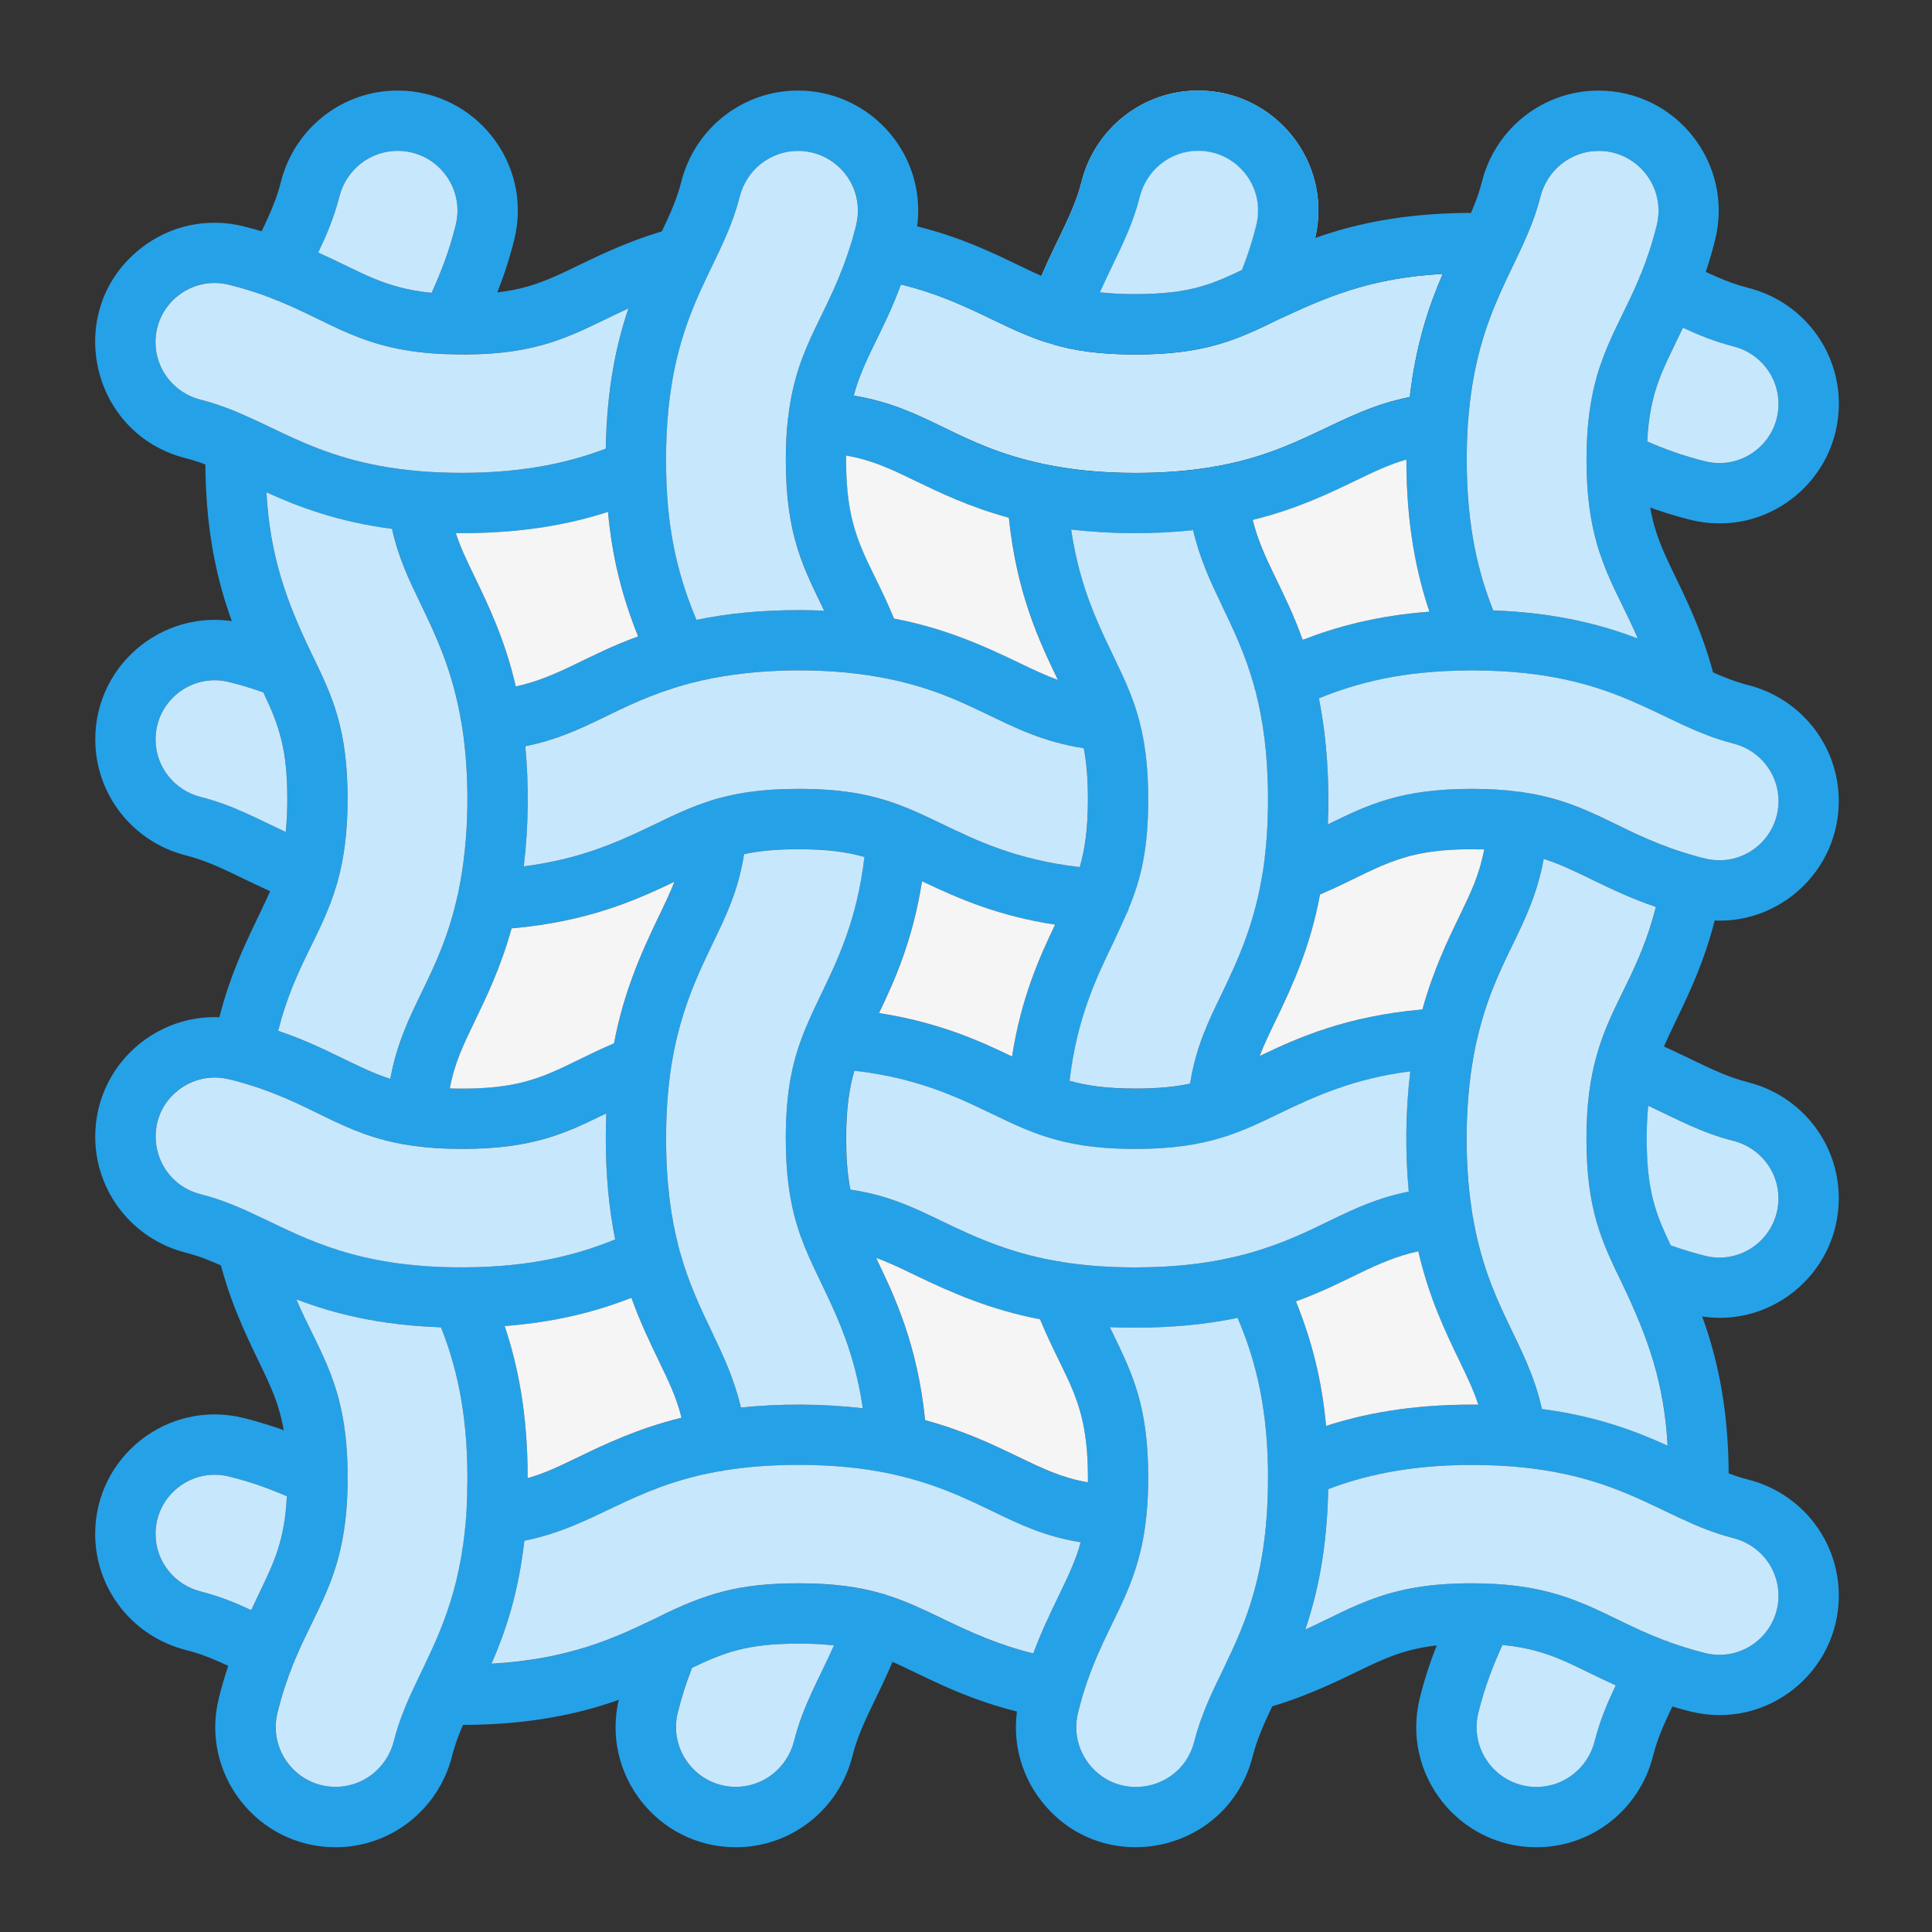 <svg xmlns="http://www.w3.org/2000/svg" viewBox="0 0 3873 3873"><rect x="0" y="0" width="3873" height="3873" fill="#333333" stroke="none"/><g id="Layer_1"><path fill-rule="evenodd" fill="#c7e8fc" d="m2561.4 641.1c13.6-6.1 24.8-17.2 30.9-31.6 18.6-43.7 32.8-85.9 43.5-129.2.3-1.1.6-2.3.8-3.4 35.4-152.1-80.8-295.4-234.7-295.4-110.5 0-206.7 75.3-233.9 183.1-15.5 61.7-48.2 113-80.3 188.4-7.6 17.8-15.1 37-22.4 58-10.9 31.3 5.5 65.6 36.8 76.8.2 0 .3.1.5.2 1.8.5 3.5 1.1 5.3 1.6 29.9 7.5 61.2-8.9 71.5-38.8 8.2-23.5 16.9-44.8 25.8-64.8 30.1-67.7 61.9-119.9 80-191.8 13.7-54 61.6-91.8 116.7-91.8 77.3 0 135.5 72.2 116.5 148.9-7.6 30.5-16.9 59.6-28.8 90-2.5 6.4-5.2 12.9-7.9 19.5-18.1 39.6 10.7 85.6 55 85.6 8.7 0 17.1-1.9 24.7-5.3zm-469.5 289c-175.7-37.3-231.4-112.4-380.7-137 20.4-76.2 58.7-124.8 94.6-222.9 76.4 18.6 133.2 46.1 184.4 70.8 39.6 19.1 74 35 111.8 46.8.2.1.3.1.5.2 1.8.6 3.5 1.1 5.3 1.6 45.6 13.5 96.8 21.1 168.1 21.1 141.4 0 205-30.6 285.4-69.5 97.4-45.7 185.6-84.3 330.9-92.1-27.5 63.5-53.9 140.9-66.1 246.8-141.2 28.1-212.7 107.7-389.4 139.1-.4 0-.9.1-1.3.1-3.1.3-6.1.9-9 1.6-43.2 7.1-92.5 11.3-150.4 11.3-67.2 0-127.5-5.9-184.1-17.9z" clip-rule="evenodd"></path><g><g><g><path fill-rule="evenodd" fill="#25a1e8" d="m2276 710.6c-134.3 0-197-26.8-285.7-69.6-61.9-29.9-132-63.7-235.1-81.2-33-5.6-55-36.8-49.5-69.7 5.6-33 36.8-55 69.7-49.5 183.5 31.2 272.5 104.8 364.4 132.3 38.7 11.6 80.7 16.8 136.2 16.8 121.8 0 163-25.1 235.4-58.6 91.4-44.2 216.7-104.3 439.5-104.3 12.6 0 25.5.2 38.3.6 33.4 1 59.6 28.9 58.5 62.3-1 33.4-28.9 59.6-62.3 58.5-203.9-6.3-307.4 38.2-424 92.9-80.4 39-144 69.5-285.4 69.5zm234.5-179c-.1 0-.2.1-.3.2.1-.1.2-.1.3-.2z" clip-rule="evenodd"></path></g><g><path fill-rule="evenodd" fill="#25a1e8" d="m2066.6 1048.4c-101.1-21.5-173.8-56.5-232.2-84.7-65.5-31.7-108.8-52.5-197.8-56.8-33.4-1.6-59-30-57.4-63.3 1.6-33.4 30-59 63.3-57.4 204.7 9.9 249.1 101.5 449.4 144.1 56.6 12 116.9 17.9 184.2 17.9 332 0 382.4-138.3 600.2-159.5 33.3-3.2 62.8 21.1 66 54.2 3.3 33.3-21.1 62.8-54.2 66-71.2 7-110.6 26-170.3 54.7-65.3 31.6-146.6 70.7-265.7 91.2-115.8 19.8-262.1 19.8-385.5-6.4z" clip-rule="evenodd"></path></g><g><path fill-rule="evenodd" fill="#25a1e8" d="m3389 1042.1c-72-17.9-128.4-42.3-174-63.7-30.2-14.2-43.2-50.3-29-80.4 14.2-30.2 50.3-43.2 80.4-29 42.4 19.9 90 40.5 151.7 55.7 75.2 18.7 147.2-38.3 147.2-115.2 0-54.4-37.3-101.8-90.7-115.3-58.5-14.8-102.9-38.2-157-64-30.2-14.4-42.9-50.4-28.5-80.6s50.5-42.9 80.6-28.5c52.3 25 88.7 44.4 134.6 55.9 107.2 27.1 182 122.7 182 232.6-.1 154.1-144.7 270.3-297.3 232.5z" clip-rule="evenodd"></path></g><g><path fill-rule="evenodd" fill="#25a1e8" d="m926.2 1068.9c-317.7 0-427.4-118.4-553.4-150.2-194.2-49-246.8-298.6-90.1-421.2 58.4-45.8 133.3-61.6 205.2-43.9 30.4 7.6 59.4 16.6 88.9 27.5 149.4 55.3 181.4 108.6 349.3 108.6 113.9 0 158.8-21.7 233.3-57.6l.2-.1c52.8-25.5 112.7-54.3 194.3-75.7 38.4-10.1 75.8 19 75.8 58.4 0 28.6-19.9 52.5-46.6 58.8-69.6 18.4-121.2 43.3-171 67.3-.2.1-.3.1-.2.1-82.3 39.8-152.2 73.9-311.3 69.2-211.3-6-252.5-92.3-441.8-139.4-74.8-18.6-147.2 38.2-147.2 115.2 0 54.4 37.3 101.8 90.7 115.3 152.9 38.8 234.4 146.7 523.8 146.7 158.2 0 256.5-33.8 324.6-63.2 30.7-13.3 66.2.8 79.5 31.5s-.8 66.2-31.5 79.5c-78.5 34-191.9 73.2-372.5 73.2z" clip-rule="evenodd"></path></g><g><path fill-rule="evenodd" fill="#25a1e8" d="m3389 1838.4c-176-43.7-234-113.6-355-130.9-24.5-3.5-51.7-5.2-83.2-5.2-163.9 0-192.6 47.9-336.9 103.9-39.5 15.3-82.3-13.7-82.3-56.3 0-26.3 16.7-48.6 40.1-56.9 134.4-52.5 184.8-111.6 379.1-111.6 234.8 0 270.3 90.8 467.2 139.7 75.5 18.7 147.2-38.6 147.2-115.2 0-54.4-37.3-101.8-90.7-115.3-151.2-38.2-231.8-146-521.7-146.6h-2c-166.2 0-267.3 36.3-351.8 75.5-30.3 14.1-66.2.9-80.3-29.4s-.9-66.2 29.4-80.3c92.4-42.9 212.5-86.7 402.7-86.7h2.1c315.7.6 426 118.6 551.2 150.2 107.2 27.1 182 122.7 182 232.6.1 154.1-144.5 270.3-297.1 232.5z" clip-rule="evenodd"></path></g><g><path fill-rule="evenodd" fill="#25a1e8" d="m916.9 1806.4c-1.5-33.4 24.3-61.6 57.6-63.1 234.2-10.6 322.3-96.1 442.8-136 54.1-17.9 110.8-25.9 183.7-25.9 136.9 0 199.9 28.3 285.8 69.6 79 38.2 168.4 81.3 322.4 91.2 33.4 2.1 58.6 30.9 56.4 64.2-2.1 33.4-30.9 58.6-64.2 56.4-167.7-10.8-268-55.1-368-103.3-72.9-35.2-118.4-57.2-232.5-57.2-112.9 0-158.1 21.4-233.2 57.6-88.2 42.6-197.8 95.5-387.8 104.1-32.7 1.6-61.4-24-63-57.6z" clip-rule="evenodd"></path></g><g><path fill-rule="evenodd" fill="#25a1e8" d="m2216.6 1504.8c-200-14.8-250.4-117.5-477-151.3-105-15.7-245.3-14.2-362 17.8-163.4 44.7-216.2 119.2-387.1 133.1-33.3 2.7-62.4-22.1-65.1-55.3-2.7-33.3 22.1-62.4 55.3-65.1 140.7-11.4 189.6-81.2 364.9-129.2 78-21.3 161.6-31.7 255.5-31.7 203.6 0 321.5 47.3 441.6 105.3 62.5 30.2 103.7 50.1 182.7 55.8 33.3 2.5 58.3 31.5 55.8 64.7-2.3 33.3-31.1 58.4-64.6 55.9z" clip-rule="evenodd"></path></g><g><path fill-rule="evenodd" fill="#25a1e8" d="m596.8 1809.4c-98.1-37-152.7-76.5-223.8-94.5-107.2-27.1-182-122.7-182-232.6 0-155.8 146.3-269.9 297.2-232.6 36 8.9 70.7 20.1 106.2 34.2 31.1 12.3 46.3 47.5 34 78.4-12.3 31.1-47.5 46.3-78.4 34-30.5-12.1-60.1-21.6-90.8-29.2-74.9-18.6-147.2 38.2-147.2 115.2 0 54.4 37.3 101.8 90.7 115.3 87 22 144.4 63.6 236.9 98.6 31.3 11.8 47.1 46.7 35.3 77.9-12.1 31.5-47 47.1-78.1 35.3z" clip-rule="evenodd"></path></g><g><path fill-rule="evenodd" fill="#25a1e8" d="m3389 2634.6c-35.9-8.9-70.6-20-106.2-34.1-31.1-12.3-46.3-47.4-34-78.4 12.3-31.1 47.4-46.3 78.4-34 30.6 12.1 60.2 21.6 90.8 29.2 9.6 2.4 19.3 3.6 28.9 3.6 65.2 0 118.3-53.2 118.3-118.8 0-54.4-37.3-101.8-90.7-115.3-87.1-22-144.3-63.6-236.9-98.6-31.3-11.8-47.1-46.7-35.3-77.9 11.8-31.3 46.7-47.1 77.9-35.3 96.8 36.5 153.2 76.6 223.9 94.5 107.2 27.1 182 122.7 182 232.6.1 154.2-144.5 270.4-297.1 232.5z" clip-rule="evenodd"></path></g><g><path fill-rule="evenodd" fill="#25a1e8" d="m2276 2661.5c-203.6 0-321.3-47.3-441.6-105.3-62.3-30.1-103.5-49.9-182.3-55.8-31.6-2.1-56.4-28.3-56.4-60.3 0-35.2 29.9-62.8 64.9-60.2 102.1 7.6 159.7 35.4 226.5 67.6 104.8 50.7 204.8 93.2 389 93.2 82.9 0 156.1-9 223.6-27.4 163.6-44.7 216.2-119.2 387-133.1 33.3-2.7 62.4 22.1 65.1 55.3 2.7 33.3-22.1 62.4-55.3 65.1-141.2 11.5-188.8 81-364.9 129.2-78.2 21.3-161.8 31.7-255.6 31.7z" clip-rule="evenodd"></path></g><g><path fill-rule="evenodd" fill="#25a1e8" d="m2276 2303.3c-88.2 0-151.8-11.4-219.4-39.2-99.1-40.8-190.2-108.9-388.9-121.7-33.4-2.1-58.6-30.9-56.4-64.2 2.1-33.4 30.9-58.5 64.2-56.4 224.8 14.4 334.2 92.2 427.2 130.5 43.9 18.1 90.1 30.1 173.3 30.1 112.7 0 158-21.3 232.9-57.4l.4-.2c88.1-42.6 197.7-95.4 387.6-104.1 33.4-1.5 61.6 24.3 63.1 57.6 1.5 33.4-24.3 61.6-57.6 63.1-156.6 7.1-246 46.5-341.1 92.4-33.7 16.3-65.4 31.6-101.8 43.6-54 17.9-110.7 25.9-183.5 25.9z" clip-rule="evenodd"></path></g><g><path fill-rule="evenodd" fill="#25a1e8" d="m926.2 2661.5h-2.1c-315-.5-427-118.9-551.2-150.2-107.2-27.1-182-122.7-182-232.6 0-155.5 146-270 297.2-232.6 175.5 43.5 234.2 113.6 355 130.9 24.6 3.5 51.7 5.2 83.2 5.2 163.9 0 192-47.7 336.8-103.9 31.2-12.1 66.1 3.3 78.2 34.5s-3.3 66.1-34.5 78.2c-135.6 52.6-185.6 112.1-380.6 112.1-236.1 0-268.6-90.4-467.2-139.7-35.7-8.8-72.7-.9-101.6 21.7-77.4 60.5-51.9 184.2 45.2 208.8 150.7 38 232 146 521.7 146.6h2c166.2 0 267.3-36.3 351.8-75.5 30.3-14.1 66.2-.9 80.3 29.4s.9 66.2-29.4 80.3c-92.5 43-212.6 86.8-402.8 86.8z" clip-rule="evenodd"></path></g><g><path fill-rule="evenodd" fill="#25a1e8" d="m3389 3431c-30.3-7.5-60.6-16.9-88.9-27.5-152.8-56.7-180.4-108.6-349.3-108.6-113.9 0-158.8 21.7-233.3 57.6-50.3 24.3-112.8 54.4-194.6 75.8-38.4 10-75.7-19-75.7-58.4 0-28.6 19.9-52.5 46.6-58.8 196-51.7 230.3-144.1 482.5-136.7 210 6 255.2 93 441.8 139.4 75.5 18.7 147.2-38.6 147.2-115.2 0-54.4-37.3-101.8-90.7-115.3-150.7-38.1-233.5-146.6-523.7-146.6-158.3 0-256.6 33.9-324.6 63.2-30.7 13.3-66.2-.8-79.5-31.4-13.3-30.7.8-66.2 31.4-79.5 78.6-34.1 192.1-73.2 372.7-73.2 316.3 0 428.2 118.6 553.3 150.2 107.2 27.1 182 122.7 182 232.6 0 154-144.6 270.2-297.2 232.4z" clip-rule="evenodd"></path></g><g><path fill-rule="evenodd" fill="#25a1e8" d="m926.2 3457.8c-12.9 0-25.9-.2-38.5-.6-33.4-1.1-59.5-29.1-58.4-62.4 1.1-33.4 29-59.5 62.4-58.4 11.3.4 22.9.6 34.5.6 195.7 0 302.2-51.3 387.7-92.6l.5-.2c99.1-49.6 165.7-70 286.7-70 137.6 0 201.4 28.9 285.6 69.5 77 37.2 140.6 65.2 235.2 81.2 33 5.6 55 36.8 49.5 69.7-5.6 33-36.8 55-69.7 49.5-183.3-31.1-272.7-104.9-364.3-132.4-38.7-11.6-80.7-16.8-136.2-16.8-116.5 0-158.8 22.5-234.6 58.2-91.6 44.2-217 104.7-440.4 104.7z" clip-rule="evenodd"></path></g><g><path fill-rule="evenodd" fill="#25a1e8" d="m2234.6 3098.6c-113.6-5.5-174.2-34.8-244.5-68.6-55.4-26.8-118.1-56.9-204.9-75.4-56.6-12-116.9-17.9-184.2-17.9-331.9 0-382.4 138.3-600.3 159.5-33.3 3.3-62.8-21.1-66-54.2-3.3-33.3 21.1-62.8 54.2-66 71.3-7 110.7-26 170.4-54.8 65.3-31.6 146.6-70.7 265.6-91.1 114.9-19.8 261.4-20 385.3 6.4 101.1 21.5 173.8 56.5 232.2 84.7 65.6 31.7 108.9 52.5 197.8 56.8 33.4 1.6 59 30 57.4 63.3-1.2 33-29.4 58.9-63 57.3z" clip-rule="evenodd"></path></g><g><path fill-rule="evenodd" fill="#25a1e8" d="m507.4 3363.5c-52.4-25.1-88.7-44.3-134.6-55.8-107.2-27.1-182-122.7-182-232.6 0-155.5 146-270 297.2-232.6 72 17.9 128.4 42.3 174 63.7 30.2 14.2 43.2 50.3 29 80.4-14.2 30.2-50.3 43.2-80.4 29-42.4-19.9-90-40.5-151.7-55.7-74.8-18.6-147.2 38.2-147.2 115.2 0 54.4 37.3 101.8 90.7 115.3 58.4 14.8 102.6 38 157 64 30.2 14.4 42.9 50.5 28.5 80.6-14.2 30.1-50.3 42.8-80.5 28.5z" clip-rule="evenodd"></path></g><g><path fill-rule="evenodd" fill="#25a1e8" d="m672.6 3703.1c-156.4 0-271.6-146.8-233.9-298.9 21.9-88.2 49.8-144 79-206.4 36.3-75.1 58.1-120.4 58.1-235.4v-1.6c-.2-113.8-22-158.9-58.1-233.8-27-55.7-60.4-125.2-82.2-219.8-8.7-37.9 20.1-74 58.9-74 29.2 0 53.5 20.7 59.2 48.2 48.6 209 142.8 237.8 143.2 479.2v1.7c0 237.7-91.7 272.9-140.7 470.7-18.8 75.6 38.5 148.9 116.5 148.9 55 0 103-37.8 116.7-91.8 38.5-152.7 147.7-233.8 147.7-527.9 0-162.3-34.4-261.4-68-336.9-13.6-30.5.1-66.2 30.6-79.8s66.2.1 79.8 30.6c36.6 82 78.4 200 78.4 386 0 323.9-118.7 428-151.4 557.5-27.1 108.2-123.3 183.5-233.8 183.5z" clip-rule="evenodd"></path></g><g><path fill-rule="evenodd" fill="#25a1e8" d="m476 2167.8c-32.9-5.9-54.6-37.4-48.8-70.2 32.7-181.1 105.9-268.2 132.8-361.4 10.9-37.6 15.9-80.1 15.9-134 0-108.3-18.4-154.3-58.3-235.7-47.3-97.9-112.3-234.1-105.4-477.2.9-33.4 28.8-59.7 62.1-58.7 33.4.9 59.6 28.8 58.7 62.1-5.1 182.3 28.2 286.6 93.6 421.7 39.2 81.1 70.1 145.3 70.1 287.9 0 255.7-108.1 281.7-150.6 516.9-5.8 32.6-37.2 54.6-70.1 48.6z" clip-rule="evenodd"></path></g><g><path fill-rule="evenodd" fill="#25a1e8" d="m830.9 2297.3c-33.4-1.9-58.7-30.6-56.8-63.8 11.5-197.8 101.7-246.6 144.2-442.7 23.4-107.8 23.6-237.5 7.6-337-17.3-107.8-52.1-180-82.9-243.8l-.1-.3c-29.3-60.7-54.6-113.2-65-197.5-4.1-33.2 19.5-63.3 52.6-67.4 33.2-4.1 63.3 19.5 67.4 52.6 8 64.5 27.3 104.5 53.9 159.7.1.2.2.4.1.3 32.7 67.6 73.3 151.9 93.4 277.1 18.4 114.5 17.8 259.1-8.8 381.7-21.7 100.2-56.6 172.5-84.7 230.7-31.3 64.9-51.9 107.7-56.9 193.4-2 33.3-30.4 58.9-64 57z" clip-rule="evenodd"></path></g><g><path fill-rule="evenodd" fill="#25a1e8" d="m876.3 704.3c-30.1-14.5-42.8-50.7-28.3-80.7 24.8-51.4 48.4-103.3 65.5-172.3 18.9-76.3-38.9-148.9-116.5-148.9-55 0-103 37.8-116.7 91.8-16.2 64-42.8 111.6-69.6 169.1-14.2 30.3-50.2 43.3-80.3 29.2-30.3-14.2-43.4-50.2-29.2-80.3 27.1-57.9 49.2-97 61.9-147.6 27.2-107.7 123.3-183.1 233.9-183.1 155 0 271.8 145.5 233.9 298.8-19.9 80.2-47.5 140.7-73.9 195.7-14.5 30.1-50.6 42.8-80.7 28.3z" clip-rule="evenodd"></path></g><g><path fill-rule="evenodd" fill="#25a1e8" d="m1307 1339c-60.1-127-92.7-246.3-92.7-416.9 0-323.3 118.6-427.9 151.4-557.5 27.2-107.8 123.4-183.1 233.9-183.1 132.9 0 241.1 107.9 241.1 240.6 0 34.5-7.1 61.4-17.3 95.5-56.1 188.6-127 214.1-127 404.5 0 170.2 51.9 197.9 109 350.7 11.7 31.3-4.2 66.1-35.5 77.8s-66.1-4.2-77.8-35.5c-53.1-142.4-116.6-191.3-116.6-392.9 0-223.4 79.9-264.2 132.1-439.1 9.7-32.4 12.3-45.5 12.3-60.9 0-65.9-53.8-119.7-120.2-119.7-55 0-103 37.8-116.7 91.8-38.9 153.8-147.7 232.6-147.7 527.9 0 152.1 28.1 253.2 81 365.2 14.3 30.2 1.4 66.2-28.8 80.5-30.3 14.2-66.3 1.3-80.5-28.9z" clip-rule="evenodd"></path></g><g><path fill-rule="evenodd" fill="#25a1e8" d="m1375.3 2895.8c-7.3-69.8-26.3-109.1-54.9-168.5-24-49.6-53.7-111.3-75.2-191.6-20.7-77.4-30.8-160.3-30.8-253.3 0-205 47.5-323.6 106.1-444.9 29.7-61.5 49.4-102.2 55.8-178 2.9-33.3 32.1-57.9 65.4-55s57.9 32.2 55 65.4c-8.4 98-35.8 154.6-67.4 220.3-48.6 100.5-94 202.7-94 392.2 0 333.3 137.8 385.4 160.3 600.8 3.5 33.2-20.6 62.9-53.8 66.4-33.4 3.4-63.1-20.8-66.5-53.8z" clip-rule="evenodd"></path></g><g><path fill-rule="evenodd" fill="#25a1e8" d="m1737.5 2899.1c-13.9-230.7-100.6-316-139.3-441.3-15.7-51.1-23-106.8-23-175.4 0-135.5 27.3-199.2 70.1-287.9 38.2-79 81.3-168.5 91.7-322.1 2.2-33.3 31.1-58.5 64.4-56.2 33.3 2.2 58.5 31.1 56.2 64.4-15.1 223-92.3 333.2-130.4 424.8-18.8 45-31.2 92.3-31.2 177 0 48.3 3.6 94.1 17.7 140 32.9 107 129 213.6 144.4 469.4 2 33.4-23.4 61.9-56.7 64-34 1.8-61.9-24.1-63.9-56.7z" clip-rule="evenodd"></path></g><g><path fill-rule="evenodd" fill="#25a1e8" d="m1475.1 3703.1c-156.4 0-271.5-146.8-233.9-298.9 10.7-43.3 24.9-85.5 43.5-129.2 13.1-30.8 48.6-45.1 79.2-32.1 30.8 13 45.1 48.6 32.1 79.2-16.2 38.3-28.1 73.5-37.4 111-18.8 75.7 38.6 148.9 116.5 148.9 55 0 103-37.8 116.7-91.8 23.5-93.1 69.8-153.2 105.8-256.5 11-31.6 45.5-48.3 76.9-37.3 31.6 11 48.3 45.5 37.3 76.9-18.3 52.5-39.1 95.7-57.4 133.7-19.8 41-35.4 73.2-45.4 112.7-27.2 108.1-123.3 183.4-233.9 183.4z" clip-rule="evenodd"></path></g><g><path fill-rule="evenodd" fill="#25a1e8" d="m2102.6 687.9c-31.6-11-48.3-45.5-37.3-76.9 38.2-109.7 83.5-170.1 102.7-246.4 27.2-107.8 123.4-183.1 233.9-183.1 155 0 271.8 145.5 233.9 298.8-10.7 43.3-24.9 85.5-43.5 129.2-9.5 22.4-31.4 36.9-55.6 36.9-44.4 0-73.1-46.1-55-85.6 15.9-37.7 27.6-72.5 36.8-109.5 19-76.6-39.2-148.9-116.5-148.9-55 0-103 37.8-116.7 91.8-23.5 93-69.8 153.2-105.8 256.5-11 31.7-45.5 48.2-76.9 37.2z" clip-rule="evenodd"></path></g><g><path fill-rule="evenodd" fill="#25a1e8" d="m2075.5 2268.5c-33.3-2.2-58.5-31.1-56.2-64.3 14.9-221.5 91.3-331.1 130.4-424.8 18.8-45.1 31.3-92.3 31.3-177 0-110.8-19.7-155.7-58.1-235.3-41.5-85.9-93-192.7-104-374.1-2-33.4 23.4-61.9 56.7-64 33.3-2 61.9 23.4 64 56.7 14 230.9 101 316.6 139.3 441.3 15.7 51.1 23 106.7 23 175.4 0 141.7-29.4 200.1-70.1 287.8-38.2 79.1-81.4 168.6-91.7 322.2-2.4 33-31 58.3-64.6 56.1z" clip-rule="evenodd"></path></g><g><path fill-rule="evenodd" fill="#25a1e8" d="m2440.7 2280.5c-1.7 0-3.5-.1-5.2-.2-33.3-2.9-57.9-32.2-55-65.4 8.4-98 35.8-154.6 67.4-220.3 47.4-98 94-201.4 94-392.3 0-333.7-137.8-384.7-160.3-600.7-3.5-33.2 20.7-62.9 53.8-66.4 33.2-3.5 62.9 20.7 66.4 53.8 13.9 132.6 83.6 186 130.2 360.1 35.4 132.3 37.9 288.2 19.9 409.6-17.6 120.8-54.2 203.6-95.2 288.3-29.8 61.6-49.4 102.3-55.8 178.1-2.7 31.5-29.1 55.4-60.2 55.4z" clip-rule="evenodd"></path></g><g><path fill-rule="evenodd" fill="#25a1e8" d="m2087.8 3610.6c-46-58.7-62-134-44.1-206.4 20.1-80.9 46.6-139.1 78.8-205.9 37.6-78.1 58.3-122 58.3-235.8 0-170.3-51.6-197.2-108.9-350.6-11.7-31.3 4.2-66.1 35.5-77.8s66.1 4.2 77.8 35.5c14.6 39.2 30.8 72.6 46.5 105 39.2 81.1 70.1 145.3 70.1 287.9 0 235.8-91.9 274.3-140.8 470.8-8.9 36.1-.9 73.5 22 102.8 61.2 78.3 186.4 52.5 211.2-45.7 39-154.5 147.7-231.7 147.7-527.9 0-6.2 0-11.8-.1-17-2.6-168.9-43.1-268.3-80.9-348.2-14.3-30.2-1.4-66.2 28.8-80.5s66.2-1.4 80.5 28.8c60.2 127.3 92.6 246.6 92.6 416.9 0 319.6-119.5 431.4-151.4 557.5-49.3 195.6-300.4 248-423.6 90.6z" clip-rule="evenodd"></path></g><g><path fill-rule="evenodd" fill="#25a1e8" d="m3323.8 1404.3c-47.9-207.7-143.1-239.9-143.5-480.5v-1.7c0-237.5 91.3-271.7 140.8-470.7 18.8-75.7-38.6-148.9-116.5-148.9-55 0-103 37.8-116.7 91.8-38.6 152.8-147.7 233.8-147.7 527.9 0 162.3 34.4 261.4 68 336.9 13.6 30.5-.1 66.2-30.6 79.8s-66.2-.1-79.8-30.6c-36.6-82-78.5-200-78.5-386.1 0-26.6.8-52.6 2.5-77.5 17.5-261.6 119.5-363.6 148.8-479.9 27.2-108 123.3-183.2 233.8-183.2 156.7 0 271.5 147.1 233.9 298.9-9.9 39.9-22.6 78.5-38.9 118.2-55.5 135.5-98.3 165.6-98.3 323.5v1.6c.2 113.8 22 158.9 58.1 233.7 27 55.9 60.5 125.4 82.3 219.8 7.5 32.6-12.8 65-45.4 72.5-32.4 7.4-64.8-12.9-72.3-45.5z" clip-rule="evenodd"></path></g><g><path fill-rule="evenodd" fill="#25a1e8" d="m2979.2 2887.1c-7.9-64.6-27.3-104.6-53.9-159.8-32.7-67.7-73.4-151.9-93.5-277.3-18.2-113.6-18-258.5 8.8-381.7 21.7-100.2 56.5-172.5 84.6-230.7 31.4-64.8 51.9-107.7 57-193.4 1.9-33.4 30.6-58.7 63.8-56.8 33.4 1.9 58.7 30.6 56.8 63.8-11.6 197.8-101.7 246.4-144.2 442.7-23.1 106.7-23.7 236.3-7.6 337 33.7 210.1 126.8 268.5 148.1 441.6 4.1 33.2-19.5 63.3-52.6 67.3-32.9 4-63.2-19.5-67.3-52.7z" clip-rule="evenodd"></path></g><g><path fill-rule="evenodd" fill="#25a1e8" d="m3402.8 3054c-33.4-.9-59.6-28.8-58.7-62.1 5.1-180.5-27.1-282.9-93.8-422.1-39.2-81-69.9-145.2-69.9-287.5 0-256.1 108-281.3 150.6-516.8 5.9-32.9 37.4-54.6 70.2-48.8 32.9 5.9 54.6 37.4 48.8 70.2-32.5 180-105.9 268.1-132.8 361.4-10.8 37.6-15.9 80.1-15.9 133.9 0 117.9 22.8 160.4 58.4 236.1 48.3 99.9 112 235.3 105.2 476.9-1 33.4-28.7 59.7-62.1 58.8zm-43.7-536.6c0 .1 0 .1 0 0z" clip-rule="evenodd"></path></g><g><path fill-rule="evenodd" fill="#25a1e8" d="m3080.1 3703.1c-156.4 0-271.5-146.8-233.9-298.9 19.9-80.1 47.4-140.6 73.9-195.7 14.5-30.1 50.7-42.8 80.7-28.3 30.1 14.5 42.8 50.6 28.3 80.7-24.8 51.5-48.4 103.3-65.5 172.3-18.8 75.7 38.7 148.9 116.5 148.9 55 0 103-37.8 116.7-91.8 16.3-64.4 43-111.9 69.6-169.1 9.9-21.3 31.3-35 54.8-35 33.4 0 60.4 27.1 60.4 60.4 0 13.7-2.7 21.4-22.3 60.4-19.8 40.9-35.4 73.1-45.4 112.7-27.1 108.1-123.3 183.4-233.8 183.4z" clip-rule="evenodd"></path></g></g></g><g fill-rule="evenodd" clip-rule="evenodd"><g fill="#c7e8fc"><path d="m865.2 587c18.3-40.2 35.2-82.9 48.3-135.7 18.9-76.3-38.9-148.9-116.5-148.9-55 0-103 37.8-116.7 91.8-10.6 41.9-25.6 76.8-42.3 112 85.2 38.2 130.4 71.3 227.2 80.8z"></path><path d="m925.5 1451.9c-17.4-106.7-52-178.5-82.6-241.9l-.1-.3c-23.3-48.3-44.1-91.4-56.9-149.5-109.5-14.3-187.5-44.1-251.8-73.3 7.2 126.3 38.5 215.3 90.6 323.4 1.3 2.3 2.5 4.7 3.5 7.2 38.4 79.6 68.6 143.9 68.6 284.7 0 66.7-7.4 117.8-19 161-.6 3.7-1.6 7.3-3 10.9-.1.3-.2.5-.3.8-30.2 101.9-84 161.6-116.9 291.5 98 33.3 154.7 73.6 224.8 96.4 26-142.5 99-201.6 135.9-372.1 23.2-107.1 23.6-235.7 7.9-335-.3-1.2-.5-2.5-.7-3.8z"></path><path d="m1233.2 2484.6c-12.6-62.7-18.8-129.4-18.8-202.2 0-17.4.3-34.2 1-50.5-79.4 38.5-144.2 71.3-289.1 71.3-36.3 0-67.7-2.1-95.7-5.9-3.3-.2-6.5-.7-9.6-1.4-142.1-21.8-194-87.2-346.5-128.4-2.3-.5-4.4-1-6.6-1.7-2.9-.8-5.9-1.5-8.8-2.2-35.7-8.8-72.7-.9-101.6 21.7-77.4 60.5-51.9 184.2 45.2 208.8 41.6 10.5 78 26.3 114.9 43.8 2 .8 3.9 1.7 5.8 2.7 94.1 44.8 193.8 98.7 395.6 100 3.6-.3 7.2-.3 10.8 0 135.9-.5 228.1-25.3 303.4-56z"></path><path d="m937 2962.2c0-138.1-24.9-230.5-53-301.4-125.9-4.4-217.1-28.3-290-56.1 47.6 111.2 102.6 171.6 102.9 356v1.7c0 188.2-57.5 249.5-105.7 365-.8 2.6-1.9 5.2-3.1 7.7-.2.4-.4.9-.6 1.3-11.3 28.1-22 59.5-31.2 96.7-18.8 75.6 38.5 148.9 116.5 148.9 55 0 103-37.8 116.7-91.8 10.8-42.9 27.2-80.2 45.2-118.1.4-.8.7-1.6 1.1-2.3 40-84 87.3-171.9 98.8-332.2-.1-3.7.2-7.4.7-11 1.1-20.3 1.7-41.7 1.7-64.4z"></path><path d="m1990.2 3029.9c-55-26.6-117.2-56.5-203-75-1.2-.2-2.4-.5-3.5-.8-56.2-11.8-115.9-17.5-182.5-17.5-57.4 0-106.3 4.1-149.2 11.1-3.2.9-6.6 1.6-10.1 1.9-.8.1-1.5.1-2.3.2-175.8 31.5-247.5 110.7-388.5 138.9-12 106.6-38.3 183.5-65.8 246.5 156.9-9 249.8-52.9 325.7-89.5 2-1.1 4.1-2.1 6.2-3 97.6-48.6 164.1-68.7 284-68.7 69.3 0 119.9 7.3 163.8 19.8 3.2.6 6.4 1.4 9.5 2.5 1.5.5 2.9 1.1 4.3 1.7 37.5 11.9 70.7 27.6 108 45.6 62.5 30.1 116.1 54.3 184.6 70.9 14.9-40.1 32-76.6 51.2-116.2 19.2-39.8 34-70.8 43.8-106.6-72.6-11.8-121.5-35.4-176.2-61.8z"></path><path d="m2454.6 3341c42.4-88.1 87.3-188 87.3-378.4 0-4.9 0-9.4 0-13.6-.2-2.3-.2-4.6-.1-6.9-2.5-137.1-30.1-228.1-60.8-300.2-63.5 13.1-131.1 19.6-205 19.6-17.7 0-34.7-.4-51.1-1 2.3 4.7 4.6 9.4 6.8 14.1 39.2 81.1 70.1 145.3 70.1 287.9 0 221.7-81.3 269-131.6 437.3-.3 1.3-.7 2.6-1.1 3.9-2.8 9.5-5.5 19.4-8 29.7-8.9 36.1-.9 73.5 22 102.8 61.2 78.3 186.4 52.5 211.2-45.7 13.4-53.1 35-97.1 57.7-144 .7-1.9 1.6-3.7 2.6-5.5z"></path><path d="m3474.5 3083.3c-150.7-38.1-233.5-146.6-523.7-146.6-132.1 0-222.5 23.6-288.2 48.5-2.2 119.9-21.5 209.4-45.9 281.5 103.2-47 169.5-97 355.1-92.4 3.1-.2 6.3-.1 9.5.3 171.3 6 231.9 66.6 354.2 113.3 4.7 1.1 9.1 2.8 13.3 4.9 21 7.5 43.8 14.6 69.3 21 75.5 18.7 147.2-38.6 147.2-115.2-.1-54.5-37.3-101.8-90.8-115.3z"></path><path d="m3249.6 2568.5c-38.9-80.4-69.3-144.6-69.3-286.2 0-67.8 7.6-119.4 19.5-163 .6-2.6 1.3-5.3 2.2-7.9 30-103.1 84.3-162.4 117.5-293.3-98.2-33.5-154.7-73.7-224.9-96.4-26 142.5-99 201.5-135.9 372.1-22.8 105.5-23.7 233.3-8.1 333.5.5 2.3.9 4.7 1.1 7.1 30.8 186.7 108.7 252.9 139.3 390.2 109.3 14.3 187.6 44.2 252 73.4-7.1-125.2-38-213.6-91.4-325.4-.7-1.4-1.4-2.7-2-4.1z"></path><path d="m2824.1 2388.8c-7.2-76-6.8-160.6 3.1-241.1-112.3 14.4-187.1 48-265.9 86-32.2 15.6-62.7 30.3-97.2 42-2.9 1.2-6 2.3-9.1 3-52.7 16.9-108.2 24.5-179 24.5-87.3 0-150.5-11.2-217.4-38.3-1.4-.5-2.8-1.1-4.1-1.7-90.5-37.6-175-97.6-341.8-116.8-10.3 34.9-16.4 76.1-16.4 136 0 35 1.9 68.8 8.3 102.3 76 11.4 126 35.5 182.5 62.8 74 35.8 145.6 67.5 246.1 83 2.9.2 5.8.6 8.6 1.3 39.7 5.7 83.8 8.9 134.3 8.9 82.7 0 155.7-8.9 222.9-27.2.2-.1.4-.1.6-.2s.5-.1.7-.2h.1c141.3-38.8 199.7-99.7 323.7-124.3z"></path><path d="m1618 2054c8.2-19.3 17.4-38.7 27.4-59.5 34.2-70.9 72.5-150.2 87.5-276.6-34.8-10-74.8-15.5-132-15.5-45.2 0-79.6 3.4-109.3 9.9-11.7 73.2-35.5 122.4-62.3 177.9-48.6 100.5-94 202.7-94 392.2 0 90.2 10.1 159.7 25.2 217.6 1 2.8 1.8 5.7 2.3 8.6 35.5 128.5 95.8 198.6 122.5 313.1 77.1-8.1 162.9-8.1 244.4 1.5-25.9-175.5-97.4-254.9-131.5-365.4-15.7-51.1-23-106.8-23-175.4 0-98.3 14.4-158.8 38.6-218.5 1.2-3.5 2.6-6.8 4.2-9.9z"></path><path d="m2180.9 1602.4c0-41.7-2.8-74.1-8.3-102.5-163.8-25.2-223.1-113.9-428.8-145.7-2.7-.2-5.4-.6-8-1.2-103-14.9-238.8-13.3-353.2 17-3.2 1.2-6.5 2.1-9.8 2.7-138.2 38.8-196.8 98.8-319.7 123.2 7.2 76.3 6.7 160.7-3.2 240.9 179.6-23.2 260.9-94.2 367.5-129.5 54.1-17.9 110.8-25.9 183.7-25.9 97.5 0 157.5 14.3 215 37.5 3.1 1 6 2.2 8.9 3.6 20.2 8.5 40.4 18.1 62 28.5 71 34.3 150.4 72.6 277.5 87.2 10.2-34.9 16.4-76 16.4-135.8z"></path><path d="m2541.9 1602.2c0-89.4-9.9-158.4-24.8-215.9-1.6-4-2.6-8.1-3.3-12.2-35.6-127.2-95.5-197-122-311.2-77.4 8.1-163.2 8.2-244.5-1.4 26 175.7 97.7 255.4 131.5 365.4 15.7 51.1 23 106.7 23 175.4 0 100.9-14.9 159.5-38.2 216.6-1.4 4.9-3.3 9.5-5.8 13.8-8 18.5-16.8 37.2-26.2 57.4-34.2 71-72.5 150.3-87.5 276.6 33.8 9.7 73.9 15.5 131.9 15.5 45.4 0 79.8-3.4 109.7-9.9 11.7-73.2 35.5-122.3 62.3-177.8 34-70.5 67.7-143.7 84-250.3.2-2.2.5-4.5 1-6.6 5.6-39.9 8.9-84.5 8.9-135.4z"></path><path d="m3418.1 1721c75.5 18.7 147.2-38.6 147.2-115.2 0-54.4-37.3-101.8-90.7-115.3-150.4-38-231-144.9-517.3-146.5-2.8.2-5.6.2-8.4 0-136.9.2-229.4 25.1-305 55.9 16.4 82.5 21.5 171 18 252.7 79.3-38.5 144.2-71.2 289-71.2 35.8 0 67 2.1 94.9 5.9h.4c3.7.2 7.4.8 10.9 1.6 141.2 22 194.9 87.4 345.8 128.2 2.2.5 4.4 1 6.5 1.7 2.8.7 5.7 1.5 8.7 2.2z"></path><path d="m3283.2 1280c-47.2-110.2-102-172.6-102.8-353.7-.1-1.7-.1-3.5 0-5.3.2-186.7 57.1-247.5 105.3-362.6.9-3 2-5.9 3.4-8.8.4-.8.8-1.6 1.2-2.3 11.2-27.9 21.8-59.1 30.9-95.9 18.8-75.7-38.6-148.9-116.5-148.9-55 0-103 37.8-116.7 91.8-35.2 139.5-129.1 219-145.3 455.3 0 2-.2 4-.4 5.9-1.3 20.9-2 43.1-2 66.6 0 138.3 24.9 230.7 53.1 301.6 126 4.6 217.1 28.5 289.8 56.3z"></path><path d="m2489.5 541.3c11.9-30.4 21.2-59.5 28.8-90 19-76.6-39.2-148.9-116.5-148.9-55 0-103 37.8-116.7 91.8-18.1 71.8-49.9 124.1-80 191.8 21.3 2.5 44.6 3.6 70.9 3.6 109.1 0 153.6-20 213.5-48.3z"></path><path d="m1214.4 899.4c2.1-120.7 21.2-209.7 45.4-281.1-16.4 7.5-32.1 15-47.7 22.6-.2.1-.3.1-.2.1-81.8 39.5-151.3 73.5-308.3 69.3-2 0-3.9 0-5.9-.2-175.2-5.6-232.7-66.9-358-114.1-3.1-.9-6.2-2-9.2-3.4 0 0-.1 0-.1-.1-21.5-7.8-45.1-15.1-71.5-21.7-74.8-18.6-147.2 38.2-147.2 115.2 0 54.4 37.3 101.8 90.7 115.3 136.3 34.5 215.9 124.1 436.9 143 2.3.1 4.6.2 6.9.6 24.8 1.9 51.3 3 79.9 3 132.2 0 222.5-23.6 288.3-48.5z"></path><path d="m1580.2 835.3c17.8-150.1 81.9-202 126.4-349 .6-2.4 1.3-4.7 2.1-7 8.7-29.6 11.1-42.2 11.1-57.1 0-65.9-53.8-119.7-120.2-119.7-55 0-103 37.8-116.7 91.8-38.9 153.8-147.7 232.6-147.7 527.9 0 131.6 21 225 61 320.4 63.4-13.1 130.9-19.5 204.7-19.5 17.8 0 34.9.4 51.4 1.1-40.7-84.3-77-149.5-77-302 0-28.9 1.3-54.7 3.8-78.1 0-.2 0-.4 0-.6.2-2.8.6-5.6 1.1-8.2z"></path><path d="m3418.1 924.7c75.2 18.7 147.2-38.3 147.2-115.2 0-54.4-37.3-101.8-90.7-115.3-37.3-9.4-68.9-22.4-100.9-37.2-38.2 81.2-66.4 123.8-71.6 228 33.4 14.6 70.9 28.5 116 39.7z"></path><path d="m3565.2 2402.2c0-54.4-37.3-101.8-90.7-115.3-64.3-16.2-112.3-43.2-170.3-70.2-2.1 20-3.1 41.7-3.1 65.6 0 106.1 18.4 151.2 48.1 214.2 22.9 8.2 45.6 15.1 68.8 20.9 9.6 2.4 19.3 3.6 28.9 3.6 65.3-.1 118.3-53.3 118.3-118.8z"></path><path d="m3239 3378.5c-86.9-38.8-130-71.5-227.1-80.9-18.3 40.2-35.2 82.9-48.3 135.7-18.8 75.7 38.7 148.9 116.5 148.9 55 0 103-37.8 116.7-91.8 10.6-42.1 25.7-76.9 42.2-111.9z"></path><path d="m1591.8 3490.2c18.1-71.9 49.9-124.1 80-191.7-21.2-2.4-44.4-3.6-70.6-3.6-105.4 0-150.1 18.4-213.8 48.4-11.9 30.4-21.2 59.4-28.7 89.8-18.8 75.7 38.6 148.9 116.5 148.9 54.9 0 102.9-37.8 116.6-91.8z"></path><path d="m517.7 3197.8c32.1-66.5 52.9-109.6 57.3-198.3-33.5-14.5-71-28.5-116-39.6-74.8-18.6-147.2 38.2-147.2 115.2 0 54.4 37.3 101.8 90.7 115.3 37.4 9.5 69 22.4 101.1 37.3 4.7-9.9 9.4-19.8 14.1-29.9z"></path><path d="m575.9 1602.2c0-98.4-15.2-145.4-47.9-214.1-22.9-8.3-45.6-15.1-68.9-20.9-74.9-18.6-147.2 38.2-147.2 115.2 0 54.4 37.3 101.8 90.7 115.3 64.2 16.2 112.2 43.1 170.2 70.2 2.1-20.1 3.1-41.8 3.1-65.7z"></path></g><g fill="#f5f5f5"><path d="m1320.3 2727.2c-16.9-35-36.8-76.1-54.5-125.5-66.7 26-147.9 48.5-254.1 56.6 25.2 74.8 46.1 172.3 46.1 303.7v1.2c34.5-9.8 64-24.1 101.6-42.2 54-26.1 118.8-57.3 206.8-78.9-9.9-40.3-25.4-72.4-45.9-114.9z"></path><path d="m1230.9 2091.5c18.8-99.3 51.9-176.1 89.5-254 12.3-25.6 22.9-47.6 31.6-69.9-78.1 37.4-174.4 80.1-326.5 93.5-21.4 77.6-50 136.8-73.7 185.9-23.3 48.3-40.7 84.3-50.1 134.9 7.9.3 16.1.4 24.6.4 151 0 186.8-40.4 304.6-90.8z"></path><path d="m1279.2 1275.8c-31.3-77.8-51.9-156.4-60.4-249.7-71.8 23.3-165.6 42.7-292.5 42.7-4.2 0-8.4 0-12.6-.1 9.7 29.5 22.7 56.4 38.2 88.4.1.2.2.4.1.3 27.3 56.5 60.2 124.7 82 218.7 86.5-18.7 140.7-62.3 245.2-100.3z"></path><path d="m2120.8 1363.1c-37.6-77.9-82.6-173.3-98.4-325.3-78.7-21.3-138.5-50.2-188-74.1-49-23.7-85.6-41.3-138.1-50.5 0 2.9-.1 5.9-.1 9 0 157.3 44.3 192.9 96.1 317.8 97.8 18.8 173.5 51.4 250.2 88.5 28.7 13.8 52.9 25.4 78.3 34.6z"></path><path d="m2028.8 2117.9c18.4-117.7 54.8-198.4 86.3-264.3-111.2-17-190.1-50.4-266.8-87-18.5 118.1-54.9 199.1-86.2 264.3 119.6 18.5 200.8 55.4 266.7 87z"></path><path d="m2180.9 2962.5c0-157.4-44.1-192.3-96-317.8-97.8-18.8-173.6-51.4-250.5-88.5-28.6-13.8-52.8-25.5-78.2-34.6 37.1 77.1 82.6 172.3 98.4 325.4 78.6 21.3 138.4 50.1 187.9 74 49.1 23.7 85.7 41.4 138.3 50.6.1-3 .1-6 .1-9.1z"></path><path d="m2925.3 2727.2c-27.3-56.6-60.3-124.7-82.1-218.8-86.7 18.8-140.3 62.3-245.3 100.4 31.4 77.9 51.9 156.5 60.4 249.7 71.8-23.3 165.6-42.7 292.5-42.7 4.3 0 8.5 0 12.7.1-9.7-29.6-22.7-56.5-38.2-88.7z"></path><path d="m2851.5 2023.6c21.4-77.6 49.9-136.9 73.7-186 23.3-48.2 40.7-84.3 50.1-134.8-7.9-.2-16-.4-24.5-.4-150.9 0-187.2 40.6-304.6 90.7-19.1 102.6-52.6 177.5-89.5 253.9-12.4 25.6-23 47.6-31.6 70 78-37.4 174.4-80 326.4-93.4z"></path><path d="m2611.4 1282.7c66.7-25.9 147.9-48.5 254.1-56.5-25.2-74.9-46.2-172.4-46.2-304 0-.3 0-.6 0-.9-34.5 9.8-64 24-101.6 42.1-53.9 26-118.6 57.3-206.5 78.9 20.4 81.4 63.4 137.2 100.2 240.4z"></path></g></g></g><g id="Master_Layer_2"></g></svg>
